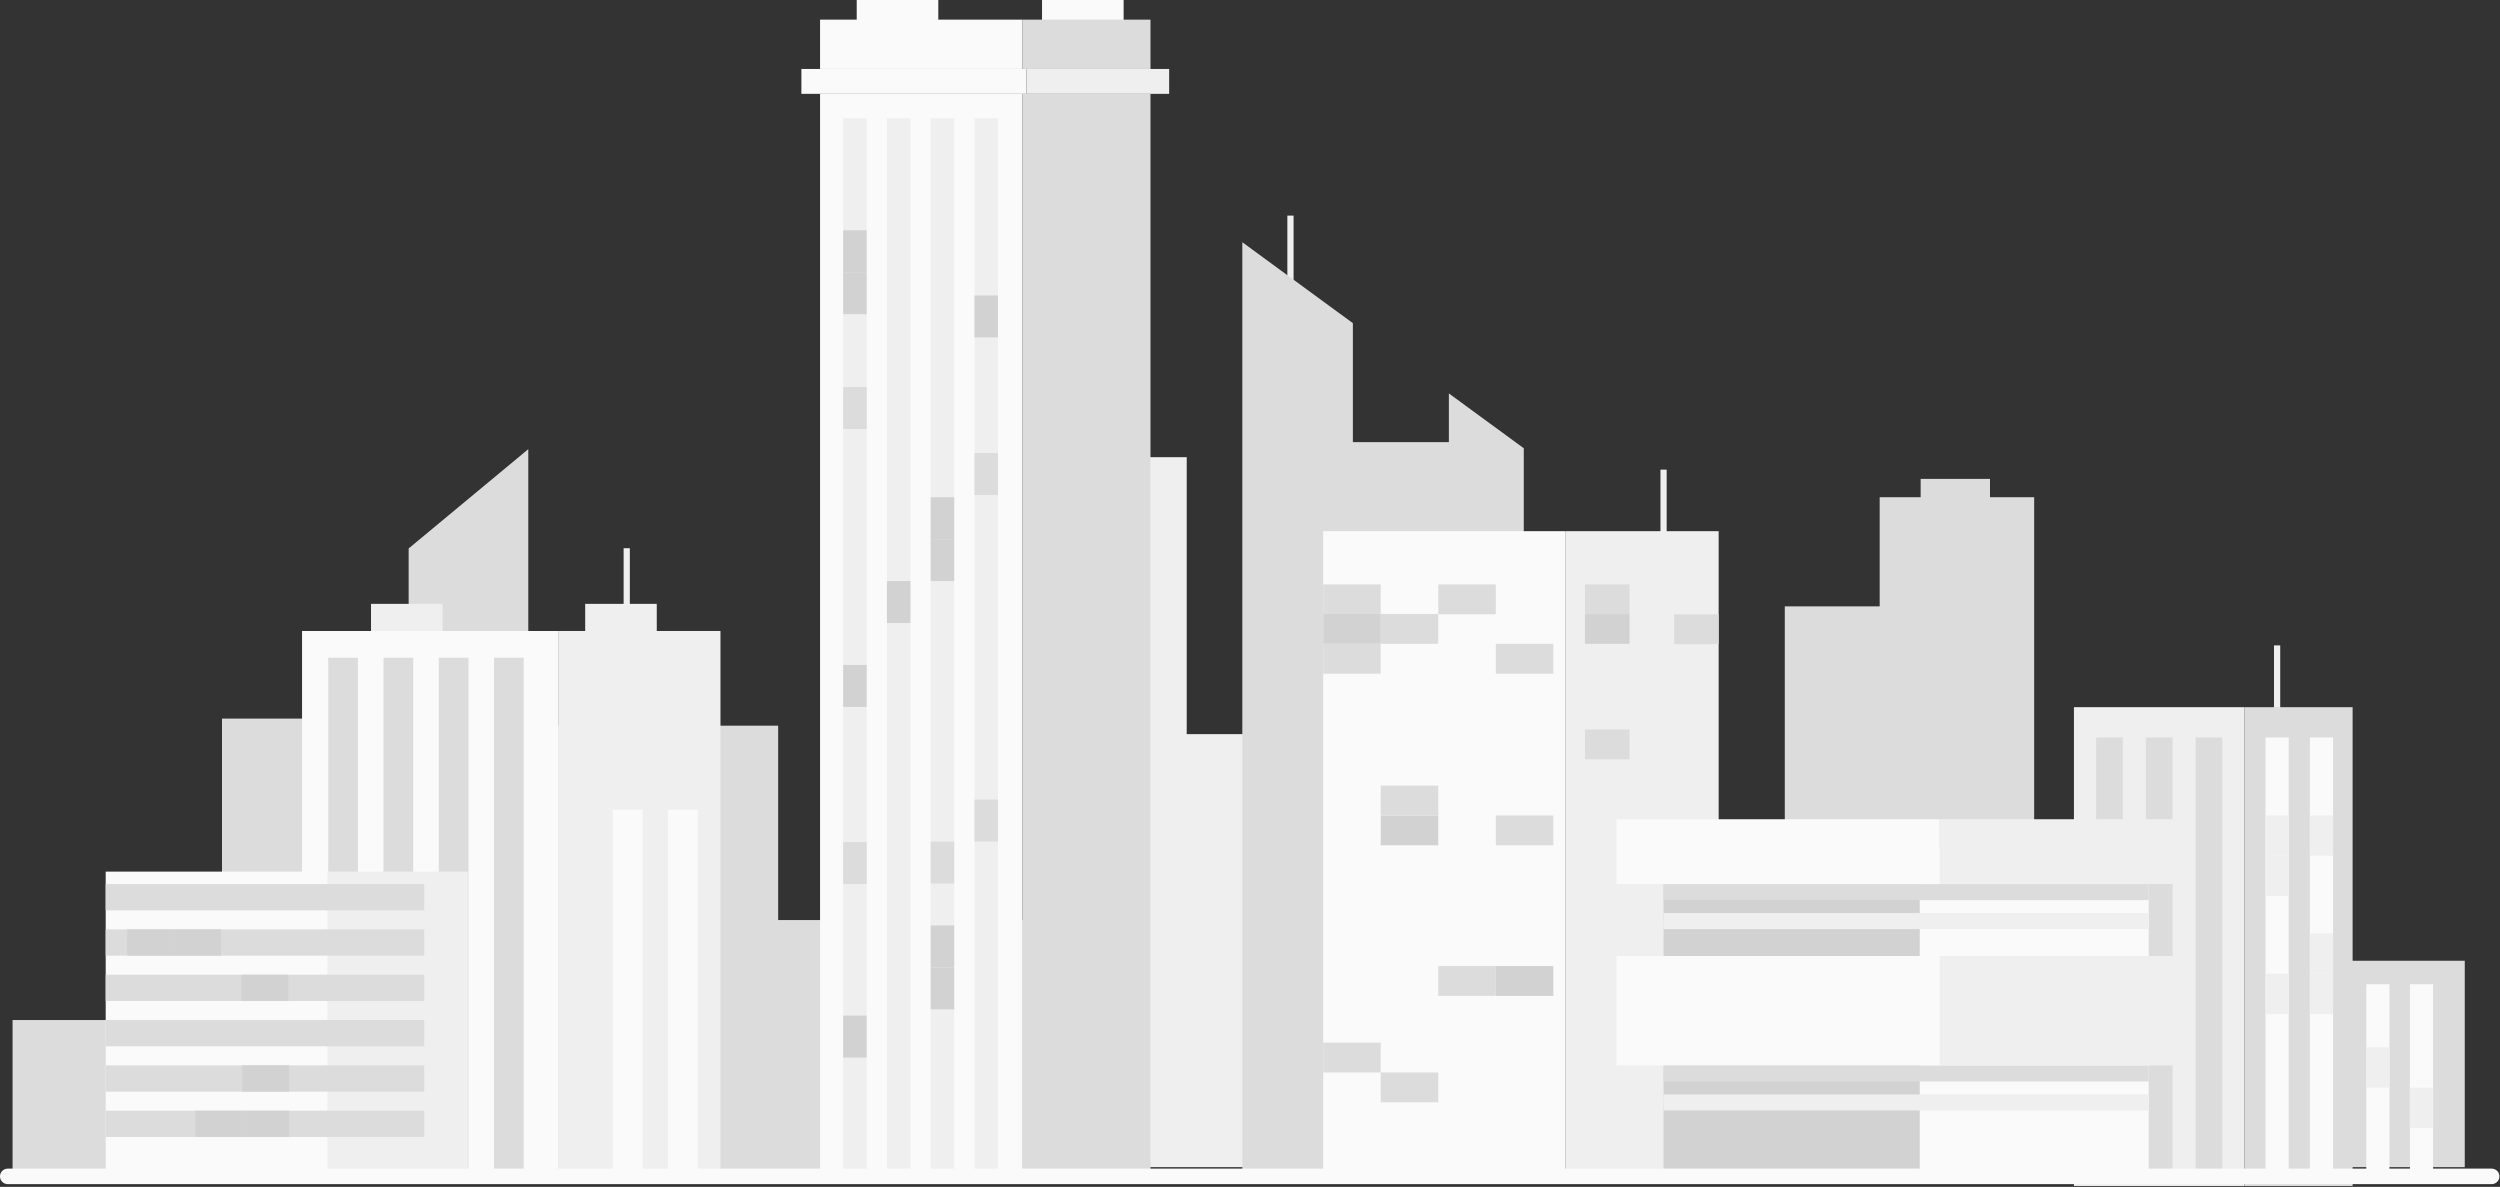 <?xml version="1.0" encoding="UTF-8"?> <svg xmlns="http://www.w3.org/2000/svg" width="2258" height="1072" viewBox="0 0 2258 1072" fill="none"><rect x="0" y="0" width="2258" height="1072" fill="#333333" stroke="none"/> <path fill-rule="evenodd" clip-rule="evenodd" d="M477.15 719.767H369.092V495.363L477.15 405.68V719.767Z" fill="#DCDCDC"></path> <path fill-rule="evenodd" clip-rule="evenodd" d="M1020.46 1054.16H1140.72V663.064H1020.46V1054.16Z" fill="#EFEFEF"></path> <path fill-rule="evenodd" clip-rule="evenodd" d="M951.589 804.015H1071.84V412.924H951.589V804.015Z" fill="#EFEFEF"></path> <path fill-rule="evenodd" clip-rule="evenodd" d="M411.048 1059.94H702.83V655.439H411.048V1059.94Z" fill="#DCDCDC"></path> <path fill-rule="evenodd" clip-rule="evenodd" d="M200.505 1053.54H492.287V649.039H200.505V1053.54Z" fill="#DCDCDC"></path> <path fill-rule="evenodd" clip-rule="evenodd" d="M11.352 1059.05H303.134V921.299H11.352V1059.05Z" fill="#DCDCDC"></path> <path fill-rule="evenodd" clip-rule="evenodd" d="M679.573 1057.14H971.356V830.998H679.573V1057.14Z" fill="#DCDCDC"></path> <path d="M1165.55 194.74V285.803" stroke="#EFEFEF" stroke-width="5.6"></path> <path fill-rule="evenodd" clip-rule="evenodd" d="M1612.02 1059.05H1774.01V547.67H1612.02V1059.05Z" fill="#DCDCDC"></path> <path fill-rule="evenodd" clip-rule="evenodd" d="M1697.73 810.009H1837.25V449.09H1697.73V810.009Z" fill="#DCDCDC"></path> <path fill-rule="evenodd" clip-rule="evenodd" d="M1734.73 460.047H1797.35V432.533H1734.73V460.047Z" fill="#DCDCDC"></path> <path fill-rule="evenodd" clip-rule="evenodd" d="M1376.27 404.863V1064H1122.06V218.783L1221.91 291.875V399.341H1308.62V355.345L1376.27 404.863Z" fill="#DCDCDC"></path> <path d="M1502.54 424.174V514.054" stroke="#EFEFEF" stroke-width="5.6"></path> <path fill-rule="evenodd" clip-rule="evenodd" d="M1195.11 1059.05H1413.71V479.758H1195.11V1059.05Z" fill="#FAFAFA"></path> <path fill-rule="evenodd" clip-rule="evenodd" d="M1413.71 1059.05H1552.29V479.758H1413.71V1059.05Z" fill="#EFEFEF"></path> <path fill-rule="evenodd" clip-rule="evenodd" d="M1195.11 554.812H1247.07V527.85H1195.11V554.812Z" fill="#DCDCDC"></path> <path fill-rule="evenodd" clip-rule="evenodd" d="M1247.08 581.504H1299.04V554.543H1247.08V581.504Z" fill="#DCDCDC"></path> <path fill-rule="evenodd" clip-rule="evenodd" d="M1299.04 554.812H1351.01V527.85H1299.04V554.812Z" fill="#DCDCDC"></path> <path fill-rule="evenodd" clip-rule="evenodd" d="M1195.11 581.504H1247.07V554.543H1195.11V581.504Z" fill="#D2D2D2"></path> <path fill-rule="evenodd" clip-rule="evenodd" d="M1247.08 763.492H1299.04V736.529H1247.08V763.492Z" fill="#D2D2D2"></path> <path fill-rule="evenodd" clip-rule="evenodd" d="M1431.52 581.504H1471.78V554.543H1431.52V581.504Z" fill="#D2D2D2"></path> <path fill-rule="evenodd" clip-rule="evenodd" d="M1351.01 899.494H1402.97V872.531H1351.01V899.494Z" fill="#D2D2D2"></path> <path fill-rule="evenodd" clip-rule="evenodd" d="M1351.01 608.466H1402.97V581.504H1351.01V608.466Z" fill="#DCDCDC"></path> <path fill-rule="evenodd" clip-rule="evenodd" d="M1247.08 736.526H1299.04V709.564H1247.08V736.526Z" fill="#DCDCDC"></path> <path fill-rule="evenodd" clip-rule="evenodd" d="M1351.01 763.492H1402.97V736.529H1351.01V763.492Z" fill="#DCDCDC"></path> <path fill-rule="evenodd" clip-rule="evenodd" d="M1431.53 554.812H1471.78V527.85H1431.53V554.812Z" fill="#DCDCDC"></path> <path fill-rule="evenodd" clip-rule="evenodd" d="M1512.04 581.776H1552.29V554.814H1512.04V581.776Z" fill="#DCDCDC"></path> <path fill-rule="evenodd" clip-rule="evenodd" d="M1431.53 685.846H1471.78V658.885H1431.53V685.846Z" fill="#DCDCDC"></path> <path fill-rule="evenodd" clip-rule="evenodd" d="M1299.04 899.494H1351.01V872.531H1299.04V899.494Z" fill="#DCDCDC"></path> <path fill-rule="evenodd" clip-rule="evenodd" d="M1195.11 968.654H1247.07V941.691H1195.11V968.654Z" fill="#DCDCDC"></path> <path fill-rule="evenodd" clip-rule="evenodd" d="M1247.08 995.619H1299.04V968.656H1247.08V995.619Z" fill="#DCDCDC"></path> <path fill-rule="evenodd" clip-rule="evenodd" d="M1195.11 608.466H1247.07V581.504H1195.11V608.466Z" fill="#DCDCDC"></path> <path fill-rule="evenodd" clip-rule="evenodd" d="M761.556 600.6H782.777V562.723H761.556V600.6Z" fill="#D2D2D2"></path> <path fill-rule="evenodd" clip-rule="evenodd" d="M761.556 524.844H782.777V486.967H761.556V524.844Z" fill="#D2D2D2"></path> <path fill-rule="evenodd" clip-rule="evenodd" d="M740.68 1059.05H923.33V84.758H740.68V1059.05Z" fill="#FAFAFA"></path> <path fill-rule="evenodd" clip-rule="evenodd" d="M923.33 1059.05H1039.12V84.758H923.33V1059.05Z" fill="#DCDCDC"></path> <path fill-rule="evenodd" clip-rule="evenodd" d="M740.68 62.287H923.33V17.74H740.68V62.287Z" fill="#FAFAFA"></path> <path fill-rule="evenodd" clip-rule="evenodd" d="M773.786 44.547H847.477V0H773.786V44.547Z" fill="#FAFAFA"></path> <path fill-rule="evenodd" clip-rule="evenodd" d="M941.165 44.547H1014.85V0H941.165V44.547Z" fill="#FAFAFA"></path> <path fill-rule="evenodd" clip-rule="evenodd" d="M923.33 62.287H1039.12V17.74H923.33V62.287Z" fill="#DCDCDC"></path> <path fill-rule="evenodd" clip-rule="evenodd" d="M723.819 84.757H927.106V62.287H723.819V84.757Z" fill="#FAFAFA"></path> <path fill-rule="evenodd" clip-rule="evenodd" d="M927.107 84.757H1055.98V62.287H927.107V84.757Z" fill="#EFEFEF"></path> <path fill-rule="evenodd" clip-rule="evenodd" d="M761.556 1059.05H782.777V106.832H761.556V1059.05Z" fill="#EFEFEF"></path> <path fill-rule="evenodd" clip-rule="evenodd" d="M880.15 1059.05H901.373V106.832H880.15V1059.05Z" fill="#EFEFEF"></path> <path fill-rule="evenodd" clip-rule="evenodd" d="M840.619 1059.05H861.841V106.832H840.619V1059.05Z" fill="#EFEFEF"></path> <path fill-rule="evenodd" clip-rule="evenodd" d="M801.087 1059.05H822.308V106.832H801.087V1059.05Z" fill="#EFEFEF"></path> <path fill-rule="evenodd" clip-rule="evenodd" d="M801.087 562.723H822.308V524.846H801.087V562.723Z" fill="#D2D2D2"></path> <path fill-rule="evenodd" clip-rule="evenodd" d="M840.619 911.647H861.841V873.77H840.619V911.647Z" fill="#D2D2D2"></path> <path fill-rule="evenodd" clip-rule="evenodd" d="M840.619 873.77H861.841V835.893H840.619V873.77Z" fill="#D2D2D2"></path> <path fill-rule="evenodd" clip-rule="evenodd" d="M880.15 760.041H901.373V722.164H880.15V760.041Z" fill="#DCDCDC"></path> <path fill-rule="evenodd" clip-rule="evenodd" d="M761.556 798.475H782.777V760.598H761.556V798.475Z" fill="#DCDCDC"></path> <path fill-rule="evenodd" clip-rule="evenodd" d="M880.15 447.035H901.373V409.158H880.15V447.035Z" fill="#DCDCDC"></path> <path fill-rule="evenodd" clip-rule="evenodd" d="M761.556 387.508H782.777V349.631H761.556V387.508Z" fill="#DCDCDC"></path> <path fill-rule="evenodd" clip-rule="evenodd" d="M840.619 798.018H861.841V760.141H840.619V798.018Z" fill="#DCDCDC"></path> <path fill-rule="evenodd" clip-rule="evenodd" d="M761.556 955.174H782.777V917.297H761.556V955.174Z" fill="#D2D2D2"></path> <path fill-rule="evenodd" clip-rule="evenodd" d="M840.619 524.844H861.841V486.967H840.619V524.844Z" fill="#D2D2D2"></path> <path fill-rule="evenodd" clip-rule="evenodd" d="M761.556 638.475H782.777V600.598H761.556V638.475Z" fill="#D2D2D2"></path> <path fill-rule="evenodd" clip-rule="evenodd" d="M880.15 304.744H901.373V266.867H880.15V304.744Z" fill="#D2D2D2"></path> <path fill-rule="evenodd" clip-rule="evenodd" d="M761.556 245.875H782.777V207.998H761.556V245.875Z" fill="#D2D2D2"></path> <path fill-rule="evenodd" clip-rule="evenodd" d="M761.556 283.75H782.777V245.873H761.556V283.75Z" fill="#D2D2D2"></path> <path fill-rule="evenodd" clip-rule="evenodd" d="M840.619 486.967H861.841V449.09H840.619V486.967Z" fill="#D2D2D2"></path> <path fill-rule="evenodd" clip-rule="evenodd" d="M2075.97 1054.16H2226.17V867.758H2075.97V1054.16Z" fill="#DCDCDC"></path> <path fill-rule="evenodd" clip-rule="evenodd" d="M2137.23 1064H2158.15V888.949H2137.23V1064Z" fill="#FAFAFA"></path> <path fill-rule="evenodd" clip-rule="evenodd" d="M2176.64 1064H2197.57V888.949H2176.64V1064Z" fill="#FAFAFA"></path> <path d="M2056.69 582.939V677.316" stroke="#EFEFEF" stroke-width="5.6"></path> <path fill-rule="evenodd" clip-rule="evenodd" d="M1873.18 1071.17H2027.23V638.725H1873.18V1071.17Z" fill="#EFEFEF"></path> <path fill-rule="evenodd" clip-rule="evenodd" d="M1893.25 1059.05H1917.36V666.086H1893.25V1059.05Z" fill="#DCDCDC"></path> <path fill-rule="evenodd" clip-rule="evenodd" d="M1938.15 1059.05H1962.26V666.086H1938.15V1059.05Z" fill="#DCDCDC"></path> <path fill-rule="evenodd" clip-rule="evenodd" d="M1983.06 1059.05H2007.16V666.086H1983.06V1059.05Z" fill="#DCDCDC"></path> <path fill-rule="evenodd" clip-rule="evenodd" d="M2027.23 1071.17H2124.88V638.725H2027.23V1071.17Z" fill="#DCDCDC"></path> <path fill-rule="evenodd" clip-rule="evenodd" d="M2046.22 1059.05H2067.14V666.086H2046.22V1059.05Z" fill="#FAFAFA"></path> <path fill-rule="evenodd" clip-rule="evenodd" d="M2086.26 1059.05H2107.18V666.086H2086.26V1059.05Z" fill="#FAFAFA"></path> <path fill-rule="evenodd" clip-rule="evenodd" d="M2086.26 879.49H2107.18V843.09H2086.26V879.49Z" fill="#EFEFEF"></path> <path fill-rule="evenodd" clip-rule="evenodd" d="M2086.26 772.929H2107.18V736.529H2086.26V772.929Z" fill="#EFEFEF"></path> <path fill-rule="evenodd" clip-rule="evenodd" d="M2046.22 772.929H2067.14V736.529H2046.22V772.929Z" fill="#EFEFEF"></path> <path fill-rule="evenodd" clip-rule="evenodd" d="M2046.23 809.33H2067.15V772.93H2046.23V809.33Z" fill="#EFEFEF"></path> <path fill-rule="evenodd" clip-rule="evenodd" d="M2137.23 982.345H2158.15V945.945H2137.23V982.345Z" fill="#EFEFEF"></path> <path fill-rule="evenodd" clip-rule="evenodd" d="M2176.64 1018.74H2197.57V982.346H2176.64V1018.74Z" fill="#EFEFEF"></path> <path fill-rule="evenodd" clip-rule="evenodd" d="M2046.23 915.887H2067.15V879.488H2046.23V915.887Z" fill="#EFEFEF"></path> <path fill-rule="evenodd" clip-rule="evenodd" d="M2086.26 915.887H2107.18V879.488H2086.26V915.887Z" fill="#EFEFEF"></path> <path d="M566.061 495.133V569.918" stroke="#EFEFEF" stroke-width="5.6"></path> <path fill-rule="evenodd" clip-rule="evenodd" d="M335.097 600.6H399.735V545.41H335.097V600.6Z" fill="#EFEFEF"></path> <path fill-rule="evenodd" clip-rule="evenodd" d="M272.823 1059.05H504.109V569.916H272.823V1059.05Z" fill="#FAFAFA"></path> <path fill-rule="evenodd" clip-rule="evenodd" d="M296.472 1059.05H323.273V594.078H296.472V1059.05Z" fill="#DCDCDC"></path> <path fill-rule="evenodd" clip-rule="evenodd" d="M346.396 1059.05H373.198V594.078H346.396V1059.05Z" fill="#DCDCDC"></path> <path fill-rule="evenodd" clip-rule="evenodd" d="M396.321 1059.05H423.123V594.078H396.321V1059.05Z" fill="#DCDCDC"></path> <path fill-rule="evenodd" clip-rule="evenodd" d="M446.244 1059.05H473.045V594.078H446.244V1059.05Z" fill="#DCDCDC"></path> <path fill-rule="evenodd" clip-rule="evenodd" d="M528.548 600.6H593.187V545.41H528.548V600.6Z" fill="#EFEFEF"></path> <path fill-rule="evenodd" clip-rule="evenodd" d="M504.109 1059.05H650.728V569.916H504.109V1059.05Z" fill="#EFEFEF"></path> <path fill-rule="evenodd" clip-rule="evenodd" d="M553.479 1059.05H580.28V731.264H553.479V1059.05Z" fill="#FAFAFA"></path> <path fill-rule="evenodd" clip-rule="evenodd" d="M603.402 1059.05H630.204V731.264H603.402V1059.05Z" fill="#FAFAFA"></path> <path fill-rule="evenodd" clip-rule="evenodd" d="M95.461 1062.5H295.675V787.24H95.461V1062.5Z" fill="#FAFAFA"></path> <path fill-rule="evenodd" clip-rule="evenodd" d="M295.674 1062.5H422.596V787.24H295.674V1062.5Z" fill="#EFEFEF"></path> <path fill-rule="evenodd" clip-rule="evenodd" d="M95.46 1026.92H383.181V1003.18H95.46V1026.92Z" fill="#DCDCDC"></path> <path fill-rule="evenodd" clip-rule="evenodd" d="M95.46 985.978H383.181V962.236H95.46V985.978Z" fill="#DCDCDC"></path> <path fill-rule="evenodd" clip-rule="evenodd" d="M95.46 945.039H383.181V921.297H95.46V945.039Z" fill="#DCDCDC"></path> <path fill-rule="evenodd" clip-rule="evenodd" d="M95.46 904.095H383.181V880.354H95.46V904.095Z" fill="#DCDCDC"></path> <path fill-rule="evenodd" clip-rule="evenodd" d="M95.46 863.153H383.181V839.412H95.46V863.153Z" fill="#DCDCDC"></path> <path fill-rule="evenodd" clip-rule="evenodd" d="M95.46 822.214H383.181V798.473H95.46V822.214Z" fill="#DCDCDC"></path> <path fill-rule="evenodd" clip-rule="evenodd" d="M218.778 1026.92H261.148V1003.18H218.778V1026.92Z" fill="#D2D2D2"></path> <path fill-rule="evenodd" clip-rule="evenodd" d="M218.778 985.98H261.148V962.238H218.778V985.98Z" fill="#D2D2D2"></path> <path fill-rule="evenodd" clip-rule="evenodd" d="M176.407 1026.92H218.777V1003.18H176.407V1026.92Z" fill="#D2D2D2"></path> <path fill-rule="evenodd" clip-rule="evenodd" d="M218.136 904.099H260.506V880.357H218.136V904.099Z" fill="#D2D2D2"></path> <path fill-rule="evenodd" clip-rule="evenodd" d="M114.872 863.158H157.242V839.418H114.872V863.158Z" fill="#D2D2D2"></path> <path fill-rule="evenodd" clip-rule="evenodd" d="M157.241 863.158H199.611V839.418H157.241V863.158Z" fill="#D2D2D2"></path> <path fill-rule="evenodd" clip-rule="evenodd" d="M1733.76 1059.05H1940.74V766.84H1733.76V1059.05Z" fill="#FAFAFA"></path> <path fill-rule="evenodd" clip-rule="evenodd" d="M1502.53 1059.05H1733.76V766.84H1502.53V1059.05Z" fill="#D2D2D2"></path> <path fill-rule="evenodd" clip-rule="evenodd" d="M1751.76 798.474H1980.95V739.936H1751.76V798.474Z" fill="#EFEFEF"></path> <path fill-rule="evenodd" clip-rule="evenodd" d="M1502.53 812.984H1940.74V798.475H1502.53V812.984Z" fill="#DCDCDC"></path> <path fill-rule="evenodd" clip-rule="evenodd" d="M1502.53 839.182H1940.74V824.674H1502.53V839.182Z" fill="#EFEFEF"></path> <path fill-rule="evenodd" clip-rule="evenodd" d="M1502.53 976.779H1940.74V962.27H1502.53V976.779Z" fill="#DCDCDC"></path> <path fill-rule="evenodd" clip-rule="evenodd" d="M1502.53 1002.98H1940.74V988.469H1502.53V1002.98Z" fill="#EFEFEF"></path> <path fill-rule="evenodd" clip-rule="evenodd" d="M1459.98 798.474H1751.76V739.936H1459.98V798.474Z" fill="#FAFAFA"></path> <path fill-rule="evenodd" clip-rule="evenodd" d="M1751.76 962.273H1980.95V863.439H1751.76V962.273Z" fill="#EFEFEF"></path> <path fill-rule="evenodd" clip-rule="evenodd" d="M1459.98 962.273H1751.76V863.439H1459.98V962.273Z" fill="#FAFAFA"></path> <path d="M2250.44 1062.51H7" stroke="#FAFAFA" stroke-width="14" stroke-linecap="round"></path> </svg> 